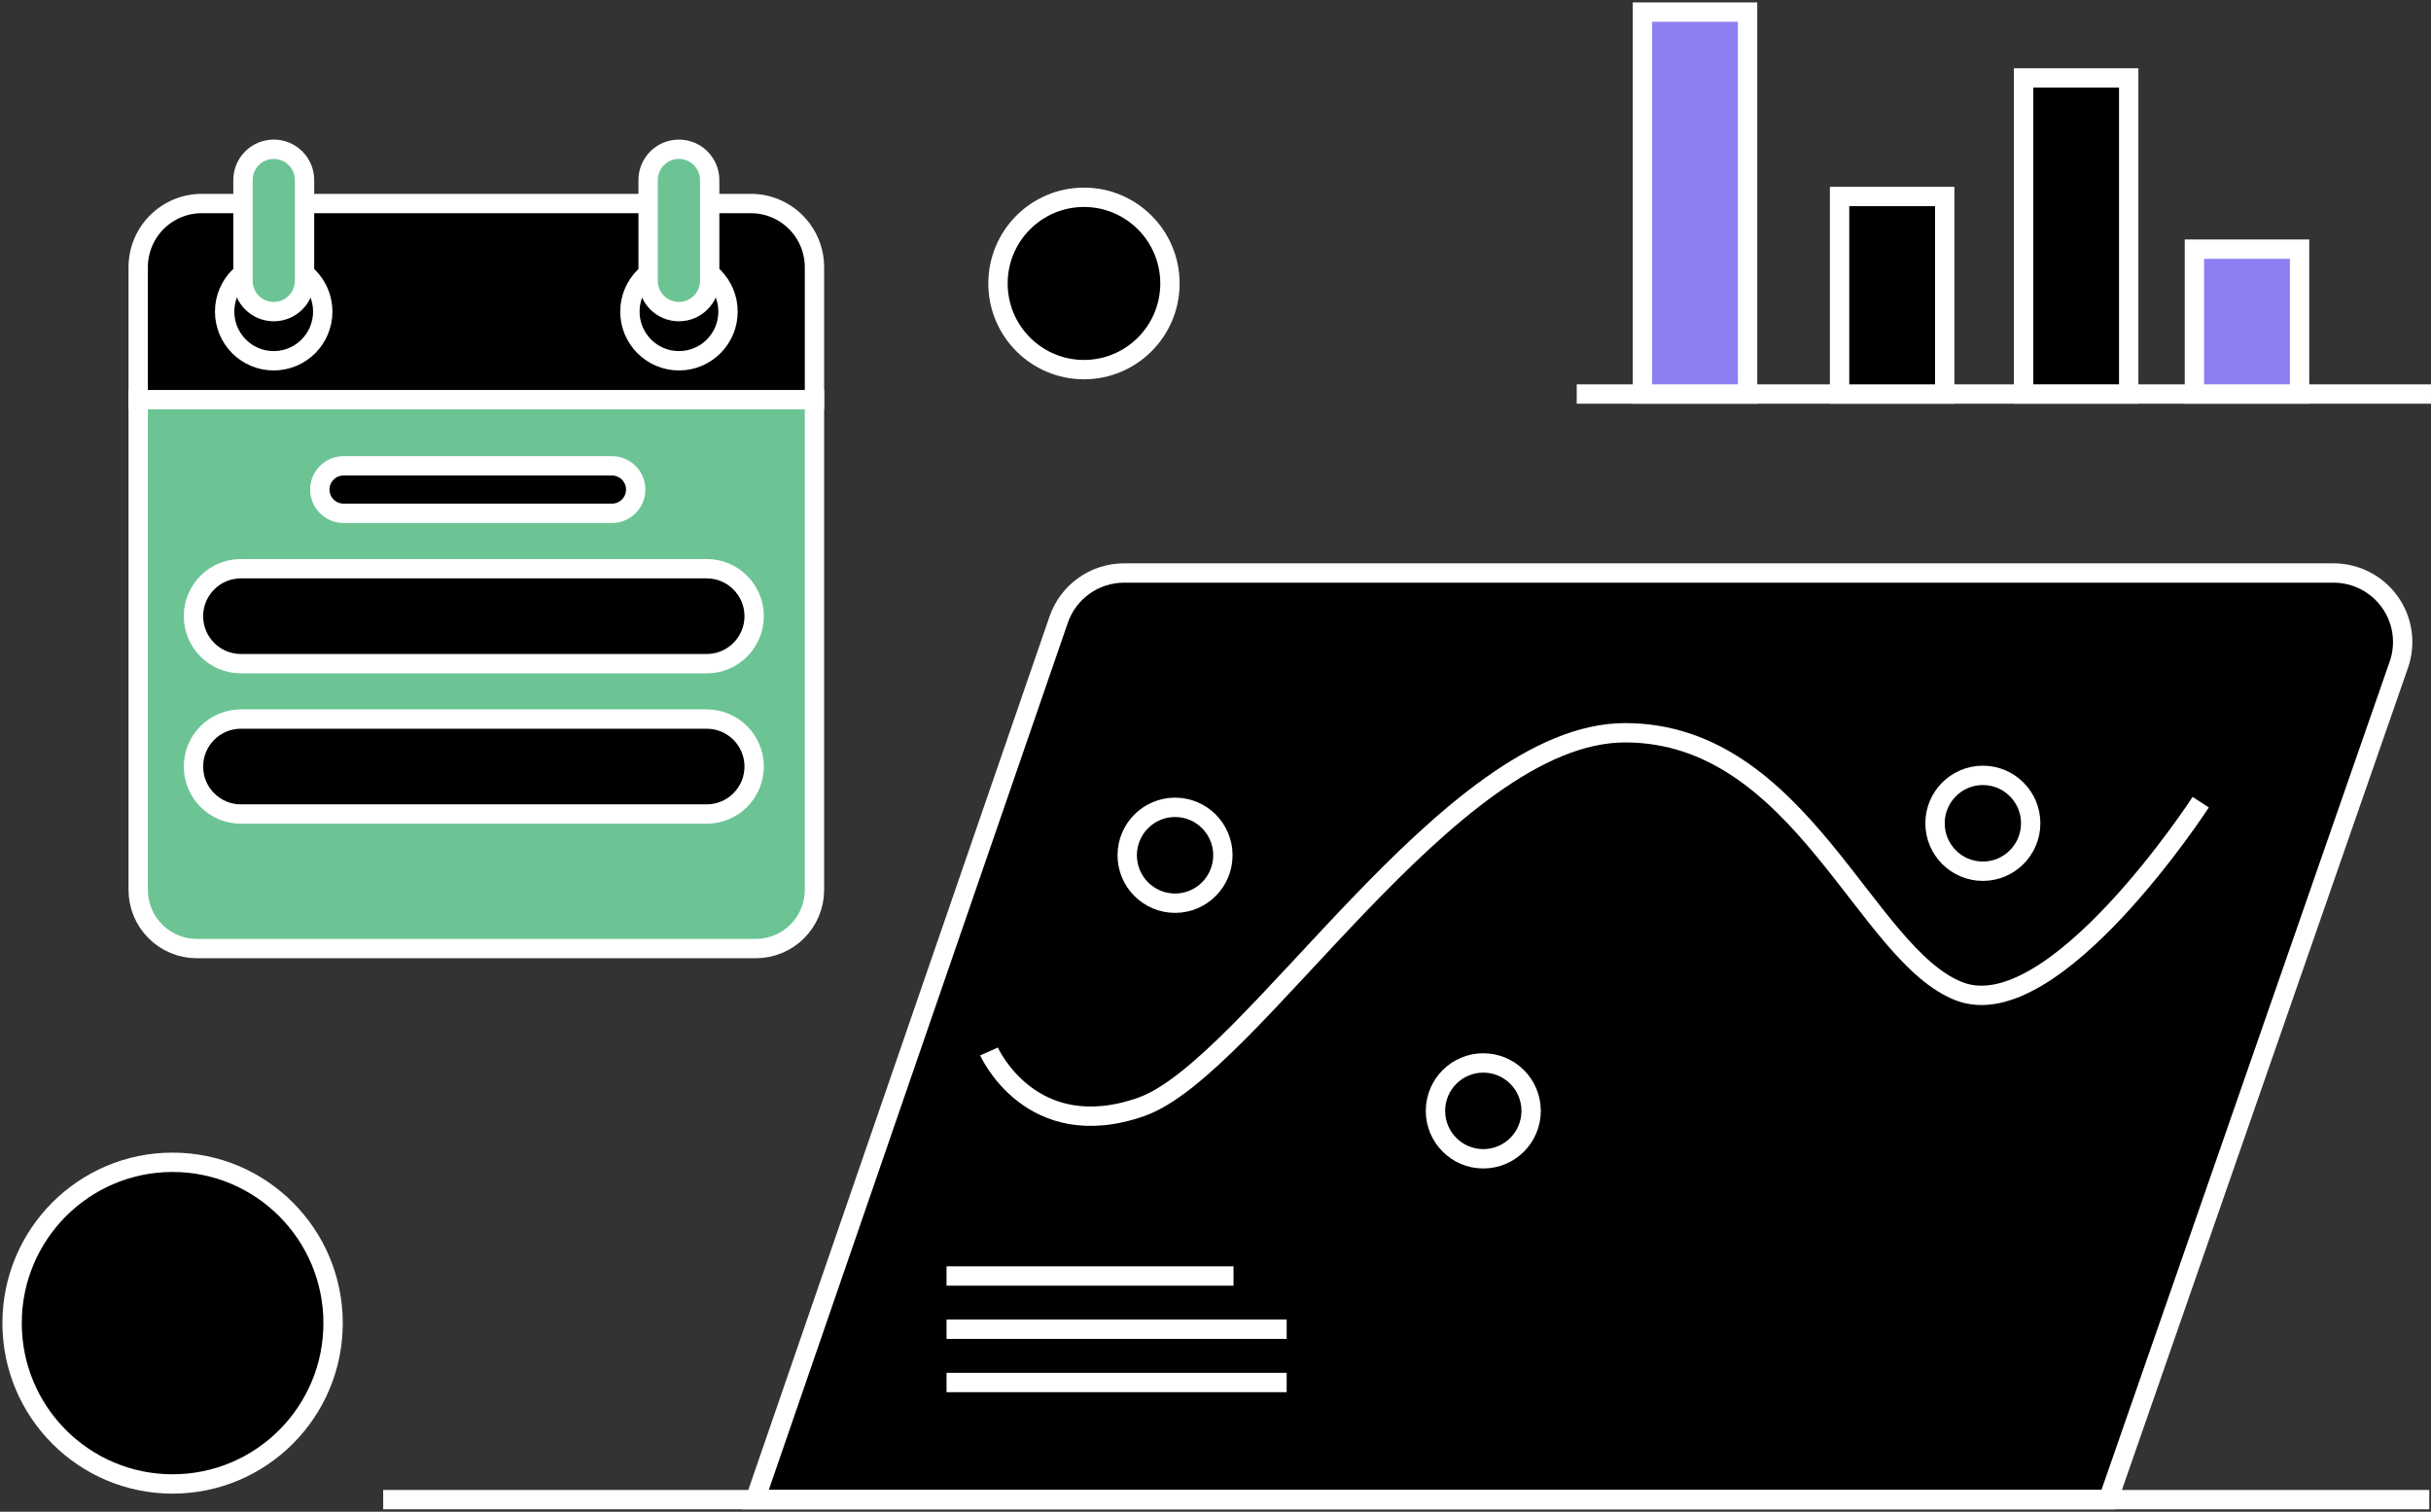 <?xml version="1.0" encoding="UTF-8"?> <svg xmlns="http://www.w3.org/2000/svg" width="201" height="125" viewBox="0 0 201 125" fill="none"><rect x="0" y="0" width="201" height="125" fill="#333333" stroke="none"/> <path d="M14.27 122.703C21.599 122.703 27.54 116.749 27.54 109.405C27.54 102.06 21.599 96.106 14.27 96.106C6.941 96.106 1 102.06 1 109.405C1 116.749 6.941 122.703 14.27 122.703Z" fill="black" stroke="white" stroke-width="1.6" stroke-miterlimit="10"></path> <path d="M89.625 30.562C93.551 30.562 96.734 27.372 96.734 23.438C96.734 19.503 93.551 16.314 89.625 16.314C85.698 16.314 82.516 19.503 82.516 23.438C82.516 27.372 85.698 30.562 89.625 30.562Z" fill="black" stroke="white" stroke-width="1.6" stroke-miterlimit="10"></path> <path d="M62.441 124.001L87.541 51.214C87.93 50.096 88.658 49.127 89.624 48.44C90.589 47.752 91.745 47.382 92.932 47.379H192.975C193.881 47.385 194.774 47.605 195.578 48.023C196.382 48.44 197.075 49.042 197.6 49.779C198.126 50.516 198.468 51.366 198.599 52.261C198.73 53.156 198.646 54.068 198.354 54.924L174.319 124.001H62.441Z" fill="black" stroke="white" stroke-width="1.6" stroke-miterlimit="10"></path> <path d="M81.775 86.942C81.775 86.942 85.225 94.722 94.356 91.525C103.487 88.328 119.817 60.59 134.364 60.59C148.911 60.59 154.224 79.071 162.055 81.992C169.887 84.914 181.961 66.33 181.961 66.33" stroke="white" stroke-width="1.6" stroke-miterlimit="10"></path> <path d="M122.642 95.817C124.826 95.817 126.597 94.043 126.597 91.854C126.597 89.665 124.826 87.891 122.642 87.891C120.458 87.891 118.688 89.665 118.688 91.854C118.688 94.043 120.458 95.817 122.642 95.817Z" fill="black" stroke="white" stroke-width="1.6" stroke-miterlimit="10"></path> <path d="M97.156 74.682C99.34 74.682 101.111 72.907 101.111 70.718C101.111 68.529 99.34 66.755 97.156 66.755C94.972 66.755 93.201 68.529 93.201 70.718C93.201 72.907 94.972 74.682 97.156 74.682Z" fill="black" stroke="white" stroke-width="1.6" stroke-miterlimit="10"></path> <path d="M163.947 72.038C166.131 72.038 167.902 70.263 167.902 68.075C167.902 65.886 166.131 64.112 163.947 64.112C161.763 64.112 159.992 65.886 159.992 68.075C159.992 70.263 161.763 72.038 163.947 72.038Z" fill="black" stroke="white" stroke-width="1.6" stroke-miterlimit="10"></path> <path d="M31.684 124H200.857" stroke="white" stroke-width="1.6" stroke-miterlimit="10"></path> <path d="M78.262 105.507H101.99" stroke="white" stroke-width="1.6" stroke-miterlimit="10"></path> <path d="M78.262 109.909H106.384" stroke="white" stroke-width="1.6" stroke-miterlimit="10"></path> <path d="M78.262 114.314H106.384" stroke="white" stroke-width="1.6" stroke-miterlimit="10"></path> <path d="M130.367 32.581H200.999" stroke="white" stroke-width="1.6" stroke-miterlimit="10"></path> <path d="M144.494 1H135.801V32.581H144.494V1Z" fill="#8D7FF1" stroke="white" stroke-width="1.6" stroke-miterlimit="10"></path> <path d="M160.793 16.247H152.1V32.582H160.793V16.247Z" fill="black" stroke="white" stroke-width="1.6" stroke-miterlimit="10"></path> <path d="M176.006 6.443H167.312V32.579H176.006V6.443Z" fill="black" stroke="white" stroke-width="1.6" stroke-miterlimit="10"></path> <path d="M190.133 20.601H181.439V32.58H190.133V20.601Z" fill="#8D7FF1" stroke="white" stroke-width="1.6" stroke-miterlimit="10"></path> <path d="M11.426 33.045H67.342V73.613C67.333 74.894 66.818 76.12 65.911 77.023C65.003 77.926 63.776 78.432 62.498 78.432H16.27C15.634 78.432 15.004 78.307 14.416 78.063C13.829 77.819 13.294 77.461 12.845 77.01C12.395 76.56 12.038 76.024 11.794 75.435C11.551 74.846 11.426 74.215 11.426 73.578V33.045Z" fill="#6CC494" stroke="white" stroke-width="1.6" stroke-miterlimit="10"></path> <path d="M16.682 16.829H62.086C63.48 16.829 64.817 17.384 65.802 18.372C66.788 19.36 67.342 20.7 67.342 22.096V33.044H11.426V22.096C11.426 20.7 11.979 19.36 12.965 18.372C13.951 17.384 15.288 16.829 16.682 16.829V16.829Z" fill="black" stroke="white" stroke-width="1.6" stroke-miterlimit="10"></path> <path d="M22.63 29.831C24.87 29.831 26.686 28.011 26.686 25.766C26.686 23.521 24.87 21.701 22.63 21.701C20.39 21.701 18.574 23.521 18.574 25.766C18.574 28.011 20.39 29.831 22.63 29.831Z" fill="black" stroke="white" stroke-width="1.6" stroke-miterlimit="10"></path> <path d="M22.639 12.343H22.63C21.227 12.343 20.09 13.483 20.09 14.889V23.221C20.09 24.627 21.227 25.766 22.63 25.766H22.639C24.042 25.766 25.18 24.627 25.18 23.221V14.889C25.18 13.483 24.042 12.343 22.639 12.343Z" fill="#6CC494" stroke="white" stroke-width="1.6" stroke-miterlimit="10"></path> <path d="M56.138 29.831C58.378 29.831 60.194 28.011 60.194 25.766C60.194 23.521 58.378 21.701 56.138 21.701C53.898 21.701 52.082 23.521 52.082 25.766C52.082 28.011 53.898 29.831 56.138 29.831Z" fill="black" stroke="white" stroke-width="1.6" stroke-miterlimit="10"></path> <path d="M56.137 12.343H56.128C54.725 12.343 53.588 13.483 53.588 14.889V23.221C53.588 24.627 54.725 25.766 56.128 25.766H56.137C57.54 25.766 58.678 24.627 58.678 23.221V14.889C58.678 13.483 57.54 12.343 56.137 12.343Z" fill="#6CC494" stroke="white" stroke-width="1.6" stroke-miterlimit="10"></path> <path d="M58.429 47.024H19.922C17.754 47.024 15.996 48.782 15.996 50.95C15.996 53.119 17.754 54.877 19.922 54.877H58.429C60.597 54.877 62.355 53.119 62.355 50.95C62.355 48.782 60.597 47.024 58.429 47.024Z" fill="black" stroke="white" stroke-width="1.6" stroke-miterlimit="10"></path> <path d="M58.429 59.456H19.922C17.754 59.456 15.996 61.214 15.996 63.383C15.996 65.551 17.754 67.309 19.922 67.309H58.429C60.597 67.309 62.355 65.551 62.355 63.383C62.355 61.214 60.597 59.456 58.429 59.456Z" fill="black" stroke="white" stroke-width="1.6" stroke-miterlimit="10"></path> <path d="M50.598 38.518H28.406C27.322 38.518 26.443 39.397 26.443 40.481C26.443 41.565 27.322 42.444 28.406 42.444H50.598C51.682 42.444 52.561 41.565 52.561 40.481C52.561 39.397 51.682 38.518 50.598 38.518Z" fill="black" stroke="white" stroke-width="1.6" stroke-miterlimit="10"></path> </svg> 